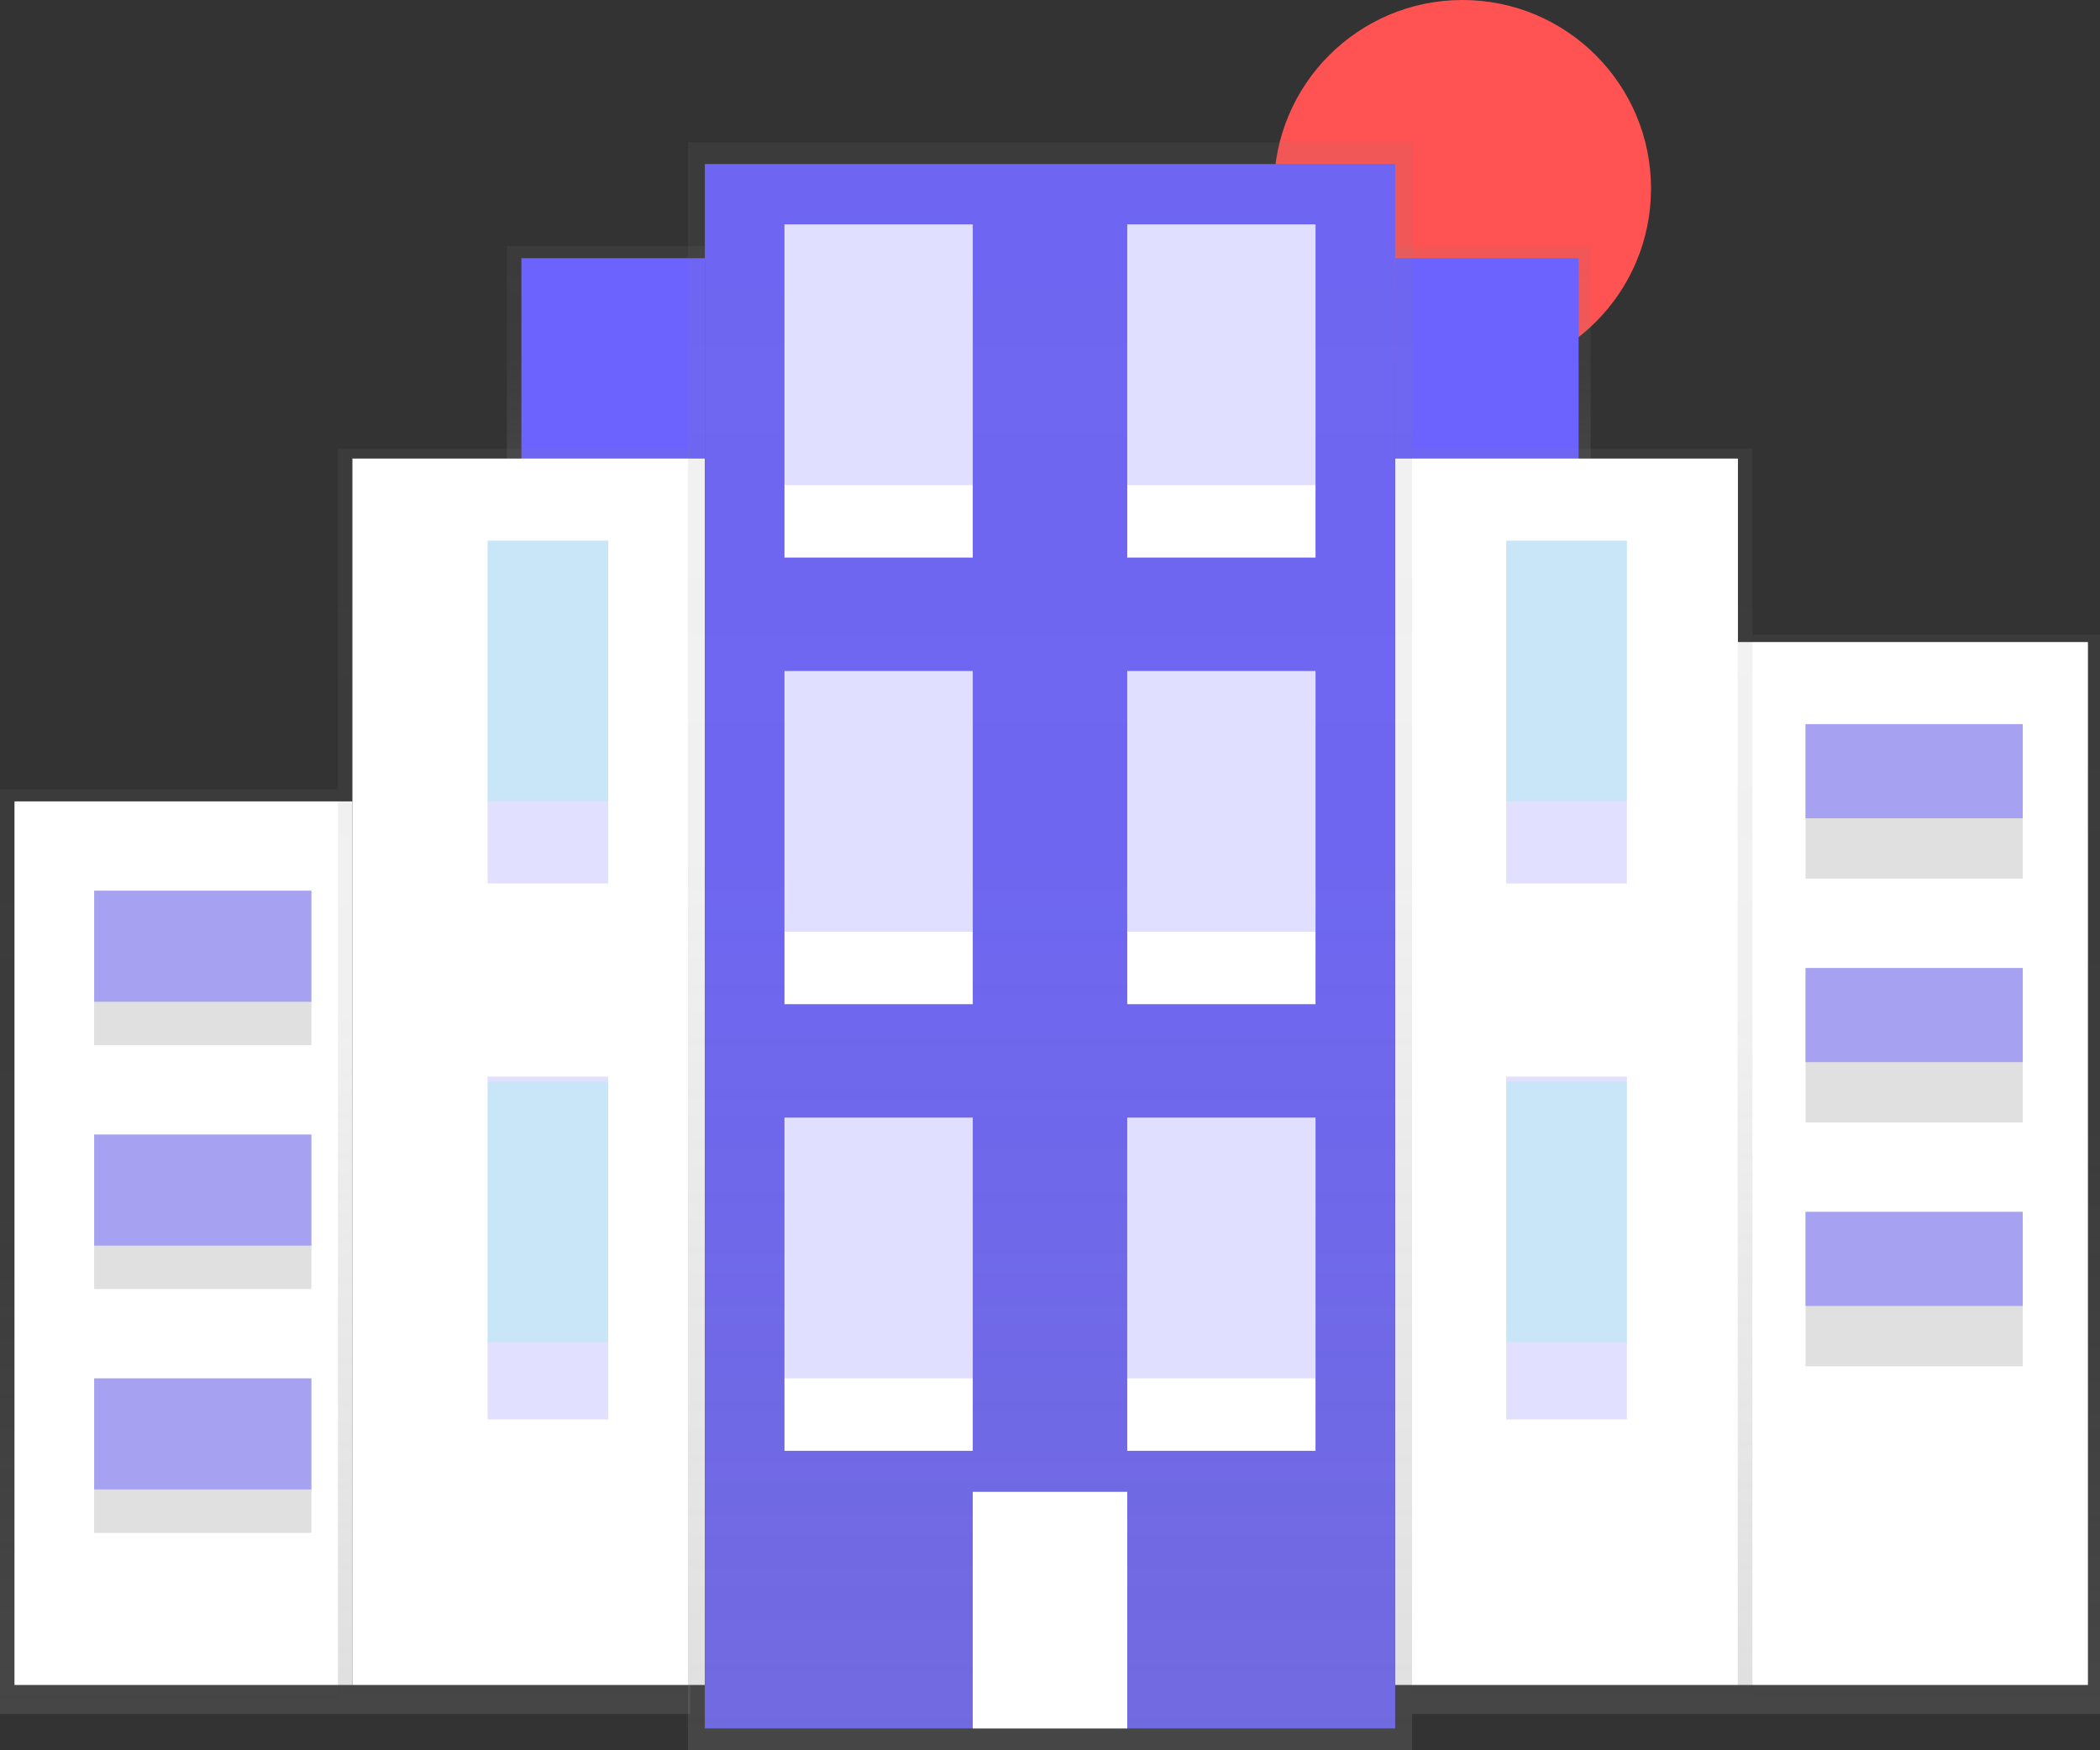 <?xml version="1.0" encoding="UTF-8"?><svg id="68fdd05a-d782-4105-aca1-bda402beaabb" data-name="Layer 1" xmlns="http://www.w3.org/2000/svg" xmlns:xlink="http://www.w3.org/1999/xlink" width="870" height="724.95" viewBox="0 0 870 724.95"><rect x="0" y="0" width="870" height="724.95" fill="#333333" stroke="none"/><defs><linearGradient id="56cbcb84-3bc0-4914-a95b-774d22831666" x1="251" y1="204.95" x2="251" y2="101.95" gradientUnits="userSpaceOnUse"><stop offset="0" stop-color="gray" stop-opacity="0.25"/><stop offset="0.54" stop-color="gray" stop-opacity="0.12"/><stop offset="1" stop-color="gray" stop-opacity="0.1"/></linearGradient><linearGradient id="e379aacb-d978-4b26-b6a3-50696be8e652" x1="402" y1="292.48" x2="402" y2="189.48" gradientTransform="matrix(-1, 0, 0, 1, 1020, -87.52)" xlink:href="#56cbcb84-3bc0-4914-a95b-774d22831666"/><linearGradient id="f15650fa-0d49-4c1b-b489-142025d26956" x1="798" y1="709.95" x2="798" y2="262.95" xlink:href="#56cbcb84-3bc0-4914-a95b-774d22831666"/><linearGradient id="84352290-18fb-412c-994b-f360002bca3b" x1="70" y1="709.95" x2="70" y2="326.95" xlink:href="#56cbcb84-3bc0-4914-a95b-774d22831666"/><linearGradient id="8d0d6924-da2f-4d5c-b20d-8b78d173dd10" x1="213" y1="709.95" x2="213" y2="185.95" xlink:href="#56cbcb84-3bc0-4914-a95b-774d22831666"/><linearGradient id="5c646475-b98d-4809-afbb-cfdad2f2d853" x1="364.5" y1="797.48" x2="364.5" y2="273.48" gradientTransform="matrix(-1, 0, 0, 1, 1020, -87.52)" xlink:href="#56cbcb84-3bc0-4914-a95b-774d22831666"/><linearGradient id="df1b48e6-fc4c-4eb9-a636-7647bc3b1c14" x1="435" y1="724.95" x2="435" y2="58.95" xlink:href="#56cbcb84-3bc0-4914-a95b-774d22831666"/></defs><title>Building</title><circle cx="605.89" cy="78.11" r="78.11" fill="#ff5252"/><rect x="210" y="101.95" width="82" height="103" fill="url(#56cbcb84-3bc0-4914-a95b-774d22831666)"/><rect x="577" y="101.95" width="82" height="103" fill="url(#e379aacb-d978-4b26-b6a3-50696be8e652)"/><rect x="216" y="106.95" width="76" height="98" fill="#6c63ff"/><rect x="578" y="106.95" width="76" height="98" fill="#6c63ff"/><rect x="726" y="262.95" width="144" height="447" fill="url(#f15650fa-0d49-4c1b-b489-142025d26956)"/><rect x="720" y="265.95" width="145" height="432" fill="#fff"/><rect y="326.95" width="140" height="383" fill="url(#84352290-18fb-412c-994b-f360002bca3b)"/><rect x="6" y="331.95" width="140" height="366" fill="#fff"/><rect x="140" y="185.95" width="146" height="524" fill="url(#8d0d6924-da2f-4d5c-b20d-8b78d173dd10)"/><rect x="585" y="185.95" width="141" height="524" fill="url(#5c646475-b98d-4809-afbb-cfdad2f2d853)"/><rect x="146" y="189.95" width="146" height="508" fill="#fff"/><rect x="578" y="189.95" width="142" height="508" fill="#fff"/><g opacity="0.2"><rect x="624" y="223.95" width="50" height="142" fill="#6c63ff"/><rect x="624" y="445.95" width="50" height="142" fill="#6c63ff"/></g><g opacity="0.2"><rect x="624" y="447.95" width="50" height="108" fill="#64ffda"/></g><g opacity="0.2"><rect x="624" y="223.95" width="50" height="108" fill="#64ffda"/></g><rect x="39" y="368.95" width="90" height="64" fill="#e0e0e0"/><rect x="748" y="299.95" width="90" height="64" fill="#e0e0e0"/><rect x="748" y="400.95" width="90" height="64" fill="#e0e0e0"/><rect x="292" y="67.95" width="286" height="648" fill="#6c63ff"/><rect x="748" y="501.95" width="90" height="64" fill="#e0e0e0"/><rect x="39" y="469.95" width="90" height="64" fill="#e0e0e0"/><rect x="39" y="570.95" width="90" height="64" fill="#e0e0e0"/><rect x="39" y="368.95" width="90" height="46" fill="#6c63ff" opacity="0.5"/><rect x="39" y="469.95" width="90" height="46" fill="#6c63ff" opacity="0.5"/><rect x="39" y="570.95" width="90" height="46" fill="#6c63ff" opacity="0.5"/><rect x="748" y="299.95" width="90" height="39" fill="#6c63ff" opacity="0.5"/><rect x="748" y="400.95" width="90" height="39" fill="#6c63ff" opacity="0.5"/><rect x="748" y="501.95" width="90" height="39" fill="#6c63ff" opacity="0.5"/><rect x="285" y="58.95" width="300" height="666" fill="url(#df1b48e6-fc4c-4eb9-a636-7647bc3b1c14)"/><rect x="325" y="92.95" width="78" height="138" fill="#fff"/><rect x="325" y="277.95" width="78" height="138" fill="#fff"/><rect x="325" y="462.95" width="78" height="138" fill="#fff"/><rect x="632" y="180.48" width="78" height="138" transform="translate(1177 411.43) rotate(-180)" fill="#fff"/><rect x="632" y="365.48" width="78" height="138" transform="translate(1177 781.43) rotate(-180)" fill="#fff"/><rect x="632" y="550.48" width="78" height="138" transform="translate(1177 1151.43) rotate(-180)" fill="#fff"/><rect x="325" y="92.95" width="78" height="108" fill="#6c63ff" opacity="0.2"/><rect x="467" y="92.95" width="78" height="108" fill="#6c63ff" opacity="0.2"/><rect x="325" y="277.95" width="78" height="108" fill="#6c63ff" opacity="0.2"/><rect x="467" y="277.95" width="78" height="108" fill="#6c63ff" opacity="0.2"/><rect x="325" y="462.95" width="78" height="108" fill="#6c63ff" opacity="0.2"/><rect x="467" y="462.95" width="78" height="108" fill="#6c63ff" opacity="0.2"/><g opacity="0.2"><rect x="202" y="223.95" width="50" height="142" fill="#6c63ff"/><rect x="202" y="445.95" width="50" height="142" fill="#6c63ff"/></g><g opacity="0.2"><rect x="202" y="223.95" width="50" height="108" fill="#64ffda"/></g><g opacity="0.2"><rect x="202" y="447.95" width="50" height="108" fill="#64ffda"/></g><rect x="403" y="617.95" width="64" height="98" fill="#fff"/></svg>